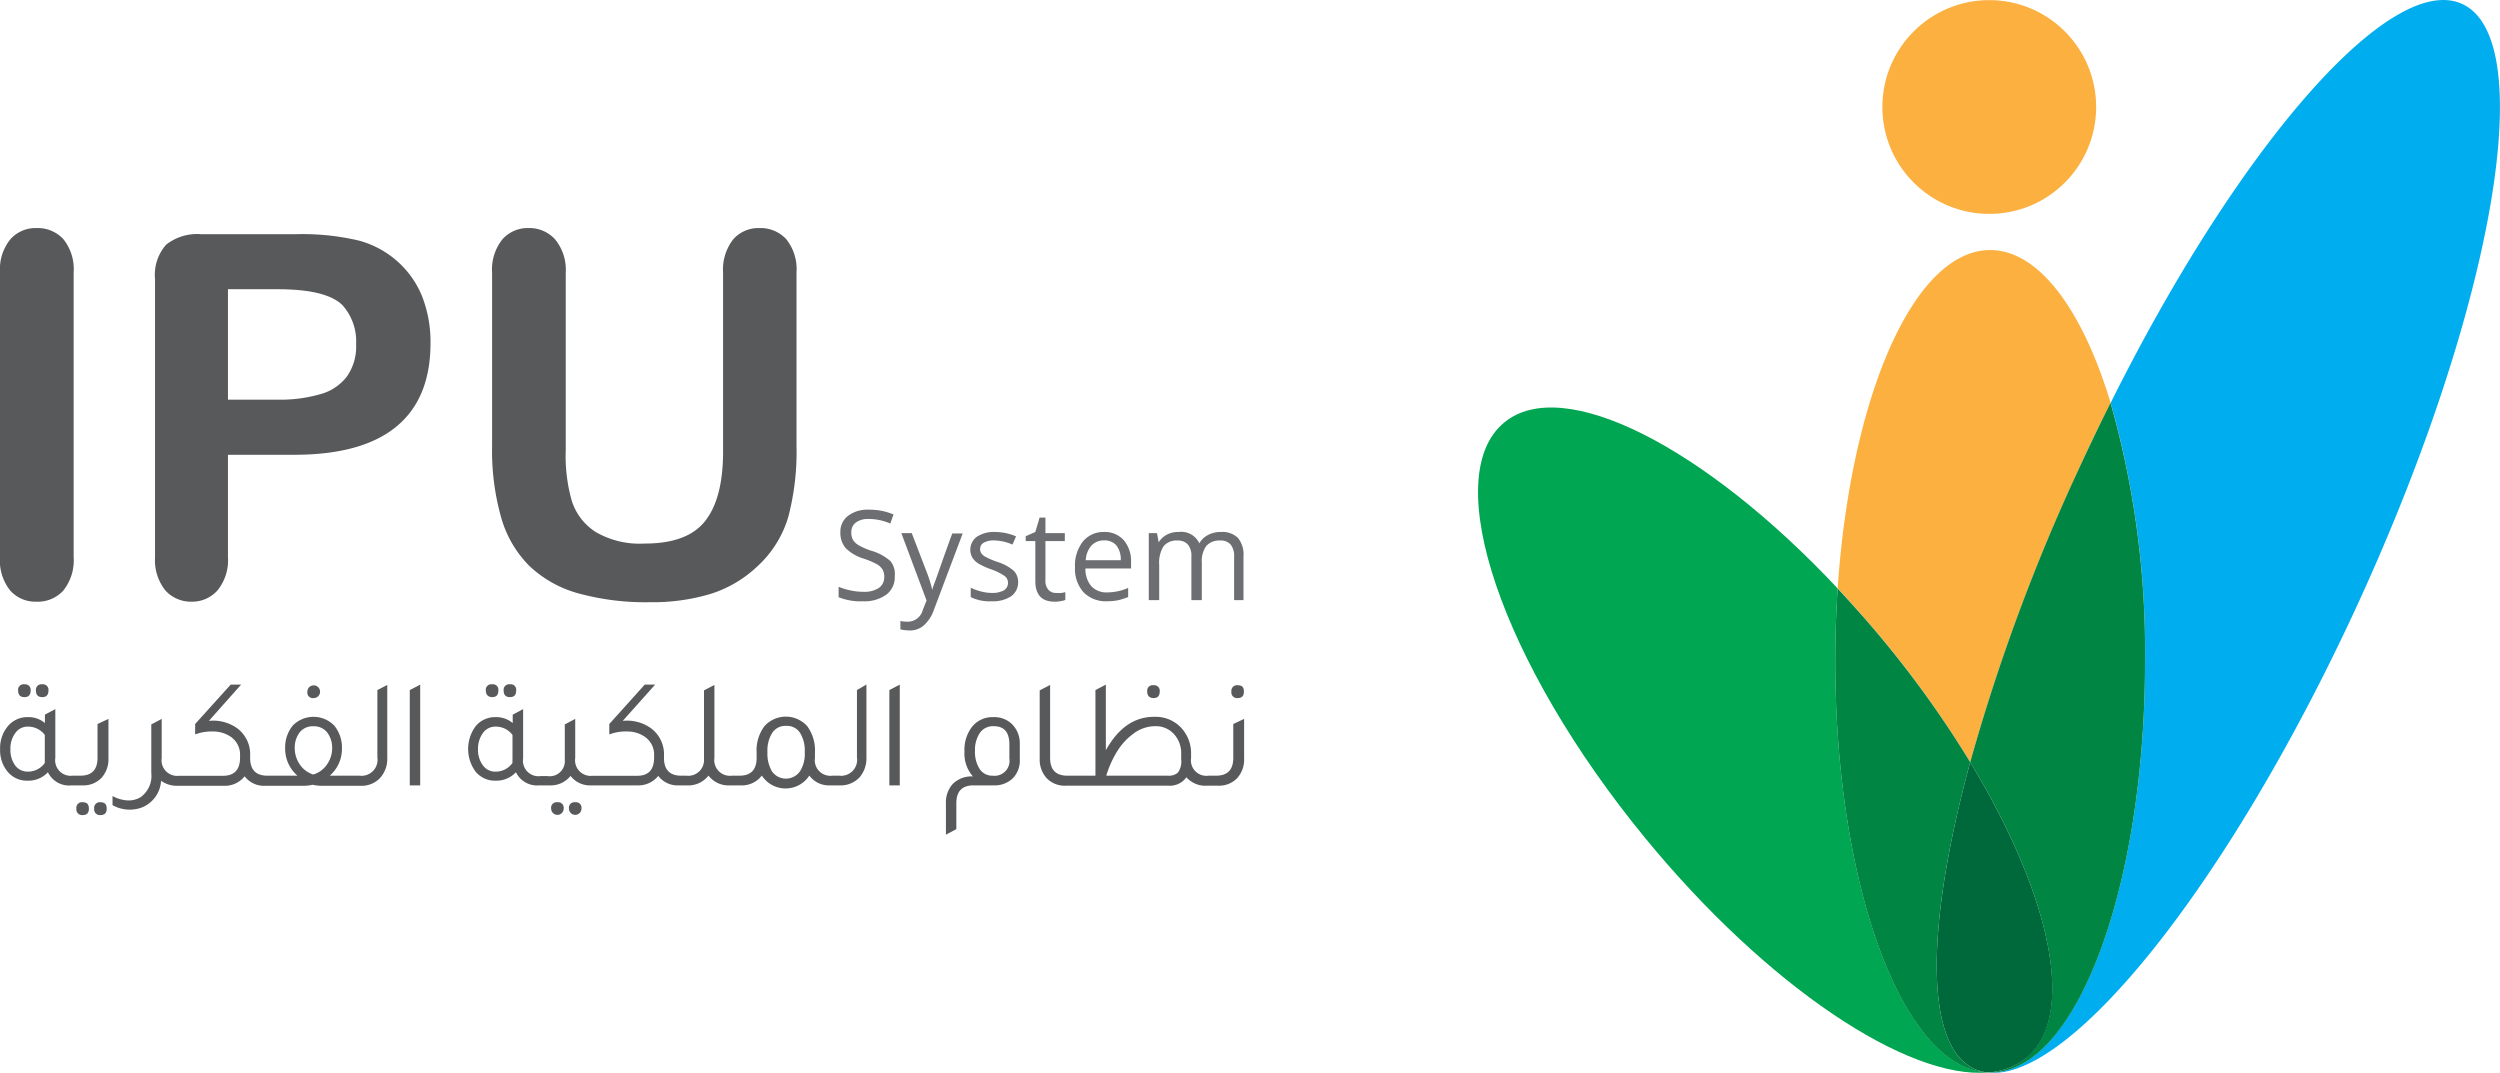 <svg xmlns="http://www.w3.org/2000/svg" viewBox="0 0 239.95 102.98"><defs><style>.cls-1{isolation:isolate;}.cls-2{fill:#58595b;}.cls-3{fill:#6d6e71;}.cls-4{fill:#00a651;}.cls-5,.cls-6{fill:#00aeef;}.cls-6{mix-blend-mode:multiply;}.cls-7{fill:#fbb040;}.cls-8{fill:#008542;}.cls-9{fill:#00693c;}</style></defs><title>ipu-logo</title><g class="cls-1"><g id="Layer_1" data-name="Layer 1"><path class="cls-2" d="M.12,53.47V26.15a4.58,4.58,0,0,1,1-3.19,3.22,3.22,0,0,1,2.5-1.07,3.35,3.35,0,0,1,2.57,1.05,4.6,4.6,0,0,1,1,3.21V53.47a4.65,4.65,0,0,1-1,3.22,3.32,3.32,0,0,1-2.57,1.06A3.23,3.23,0,0,1,1.1,56.68,4.6,4.6,0,0,1,.12,53.47Z" transform="translate(-0.12 0)"/><path class="cls-2" d="M28.45,43.65H22v9.82a4.58,4.58,0,0,1-1,3.19,3.25,3.25,0,0,1-2.51,1.09A3.31,3.31,0,0,1,16,56.68a4.63,4.63,0,0,1-1-3.16V26.79a4.36,4.36,0,0,1,1.07-3.31,4.81,4.81,0,0,1,3.38-1h9a23.53,23.53,0,0,1,6.15.62,9.14,9.14,0,0,1,3.68,2,9,9,0,0,1,2.36,3.36,12,12,0,0,1,.8,4.47q0,5.3-3.26,8T28.45,43.65Zm-1.7-15.89H22v10.6h4.73a14,14,0,0,0,4.15-.53,4.77,4.77,0,0,0,2.54-1.7,5,5,0,0,0,.88-3.1A5.23,5.23,0,0,0,33,29.3Q31.46,27.76,26.75,27.76Z" transform="translate(-0.12 0)"/><path class="cls-2" d="M47.35,42.83V26.15a4.63,4.63,0,0,1,1-3.19,3.24,3.24,0,0,1,2.52-1.07A3.31,3.31,0,0,1,53.42,23a4.63,4.63,0,0,1,1,3.19V43.2A15.77,15.77,0,0,0,55,48.07a5.53,5.53,0,0,0,2.31,3A8.41,8.41,0,0,0,62,52.17q4.13,0,5.82-2.19c1.14-1.46,1.7-3.67,1.7-6.63V26.15a4.7,4.7,0,0,1,1-3.21A3.23,3.23,0,0,1,73,21.89a3.36,3.36,0,0,1,2.57,1.05,4.6,4.6,0,0,1,1,3.21V42.83a24.54,24.54,0,0,1-.79,6.78,10.44,10.44,0,0,1-3,4.78A11.57,11.57,0,0,1,68.33,57a19.4,19.4,0,0,1-5.86.8,24.33,24.33,0,0,1-6.88-.86,11.07,11.07,0,0,1-4.71-2.67,10.7,10.7,0,0,1-2.67-4.64A23.52,23.52,0,0,1,47.35,42.83Z" transform="translate(-0.12 0)"/><path class="cls-3" d="M86,55.32a2.09,2.09,0,0,1-.82,1.76,3.58,3.58,0,0,1-2.23.63,5.62,5.62,0,0,1-2.34-.39v-1a6.2,6.2,0,0,0,1.15.35,5.71,5.71,0,0,0,1.23.13,2.51,2.51,0,0,0,1.5-.38,1.25,1.25,0,0,0,.5-1.05,1.34,1.34,0,0,0-.18-.73,1.54,1.54,0,0,0-.59-.52A8.15,8.15,0,0,0,83,53.61a4.13,4.13,0,0,1-1.71-1,2.24,2.24,0,0,1-.51-1.53,1.9,1.9,0,0,1,.75-1.58,3.07,3.07,0,0,1,2-.58,5.8,5.8,0,0,1,2.35.46l-.31.87a5.2,5.2,0,0,0-2.06-.44,2,2,0,0,0-1.24.34,1.12,1.12,0,0,0-.44.94,1.44,1.44,0,0,0,.16.73,1.58,1.58,0,0,0,.56.52,6.5,6.5,0,0,0,1.19.52,4.7,4.7,0,0,1,1.85,1A2,2,0,0,1,86,55.32Z" transform="translate(-0.12 0)"/><path class="cls-3" d="M86.63,51.17h1l1.41,3.67a13.72,13.72,0,0,1,.57,1.81h0c0-.2.15-.54.32-1s.69-2,1.59-4.45h1l-2.76,7.32a3.54,3.54,0,0,1-1,1.53,2,2,0,0,1-1.34.46,4.32,4.32,0,0,1-.88-.1V59.6a3.14,3.14,0,0,0,.72.07,1.49,1.49,0,0,0,1.43-1.13l.36-.91Z" transform="translate(-0.12 0)"/><path class="cls-3" d="M97.84,55.84a1.64,1.64,0,0,1-.67,1.39,3.19,3.19,0,0,1-1.88.48,4.08,4.08,0,0,1-2-.4v-.9a5.29,5.29,0,0,0,1,.36,4.24,4.24,0,0,0,1,.14,2.37,2.37,0,0,0,1.17-.24.84.84,0,0,0,.08-1.39,5.57,5.57,0,0,0-1.27-.63A6.59,6.59,0,0,1,94,54.07a1.76,1.76,0,0,1-.56-.56,1.55,1.55,0,0,1,.45-2,3,3,0,0,1,1.75-.45,5.16,5.16,0,0,1,2,.42l-.34.79a4.61,4.61,0,0,0-1.76-.4,1.94,1.94,0,0,0-1,.22.67.67,0,0,0-.35.59.7.7,0,0,0,.13.44,1.21,1.21,0,0,0,.43.35,8.3,8.3,0,0,0,1.12.47,4.18,4.18,0,0,1,1.54.84A1.48,1.48,0,0,1,97.84,55.84Z" transform="translate(-0.12 0)"/><path class="cls-3" d="M101.49,56.91a2.74,2.74,0,0,0,.5,0,2,2,0,0,0,.38-.08v.75a1.65,1.65,0,0,1-.47.12,2.74,2.74,0,0,1-.55.05c-1.24,0-1.86-.65-1.86-2V51.93h-.92v-.47l.92-.4.41-1.38h.56v1.49h1.86v.76h-1.86v3.78a1.27,1.27,0,0,0,.28.89A.93.93,0,0,0,101.49,56.91Z" transform="translate(-0.12 0)"/><path class="cls-3" d="M106.37,57.71a3,3,0,0,1-2.25-.86,3.37,3.37,0,0,1-.82-2.41,3.72,3.72,0,0,1,.76-2.47,2.54,2.54,0,0,1,2-.91,2.43,2.43,0,0,1,1.92.79,3.09,3.09,0,0,1,.7,2.09v.62H104.3a2.52,2.52,0,0,0,.58,1.72,2,2,0,0,0,1.52.58,5.13,5.13,0,0,0,2-.43v.87a6.44,6.44,0,0,1-1,.32A5.93,5.93,0,0,1,106.37,57.71Zm-.27-5.84a1.61,1.61,0,0,0-1.23.5,2.31,2.31,0,0,0-.54,1.4h3.36a2.17,2.17,0,0,0-.41-1.41A1.46,1.46,0,0,0,106.1,51.87Z" transform="translate(-0.12 0)"/><path class="cls-3" d="M118.57,57.6V53.42a1.72,1.72,0,0,0-.33-1.15,1.24,1.24,0,0,0-1-.39,1.67,1.67,0,0,0-1.34.52,2.5,2.5,0,0,0-.43,1.61V57.6h-1V53.42a1.72,1.72,0,0,0-.33-1.15,1.27,1.27,0,0,0-1-.39,1.59,1.59,0,0,0-1.34.55,3,3,0,0,0-.42,1.8V57.6h-1V51.17h.79l.16.88h0a2,2,0,0,1,.78-.73,2.31,2.31,0,0,1,1.12-.26,1.91,1.91,0,0,1,2,1.09h0a2,2,0,0,1,.83-.8,2.52,2.52,0,0,1,1.24-.29,2.14,2.14,0,0,1,1.63.56,2.5,2.5,0,0,1,.54,1.79V57.6Z" transform="translate(-0.12 0)"/><path class="cls-2" d="M4.18,66.91c.39,0,.59-.21.59-.63a.53.53,0,0,0-.59-.6.53.53,0,0,0-.61.6C3.57,66.7,3.77,66.91,4.18,66.91Z" transform="translate(-0.12 0)"/><path class="cls-2" d="M2.47,66.91c.39,0,.59-.21.59-.63a.53.53,0,0,0-.59-.6.53.53,0,0,0-.61.6C1.86,66.7,2.06,66.91,2.47,66.91Z" transform="translate(-0.12 0)"/><path class="cls-2" d="M9.78,77a.54.54,0,0,0-.62.61.55.55,0,0,0,.62.62c.39,0,.58-.21.58-.62S10.17,77,9.78,77Z" transform="translate(-0.12 0)"/><path class="cls-2" d="M8.07,77a.54.54,0,0,0-.62.61.55.55,0,0,0,.62.62c.39,0,.58-.21.58-.62S8.46,77,8.07,77Z" transform="translate(-0.12 0)"/><path class="cls-2" d="M9.48,69.49v3.25q0,1.71-1.65,1.71H7.09a1.49,1.49,0,0,1-1.66-1.71V68.06l-1,.53v.81a2.4,2.4,0,0,0-1.63-.57,2.44,2.44,0,0,0-1.92.86A3.3,3.3,0,0,0,.13,71.9a3.23,3.23,0,0,0,.73,2.18,2.41,2.41,0,0,0,1.94.85,2.56,2.56,0,0,0,1.92-.81A2.25,2.25,0,0,0,7,75.38H8a2.4,2.4,0,0,0,1.86-.72,2.65,2.65,0,0,0,.67-1.89V69ZM2.83,74.06a1.48,1.48,0,0,1-1.26-.6,2.53,2.53,0,0,1-.45-1.54,2.5,2.5,0,0,1,.46-1.55,1.45,1.45,0,0,1,1.24-.63,2,2,0,0,1,1.6.8v2.23q0,.15,0,.45A1.94,1.94,0,0,1,2.83,74.06Z" transform="translate(-0.12 0)"/><path class="cls-2" d="M30.22,67a.61.61,0,1,0-.6-.61A.53.53,0,0,0,30.22,67Z" transform="translate(-0.12 0)"/><path class="cls-2" d="M36.34,66.23v6.45a1.54,1.54,0,0,1-1.71,1.77H31.77a3.4,3.4,0,0,0,1.17-2.59,3.33,3.33,0,0,0-.73-2.21,2.78,2.78,0,0,0-4,0,3.32,3.32,0,0,0-.72,2.21,3.4,3.4,0,0,0,1.18,2.59H25.78q-1.65,0-1.65-1.71v-.21a3.11,3.11,0,0,0-1.23-2.62,3.94,3.94,0,0,0-2.73-.72l3.09-3.48h-1l-3.41,3.78v1a4.56,4.56,0,0,1,1.83-.28,3,3,0,0,1,1.58.5,2.09,2.09,0,0,1,.9,1.85v.15c0,1.17-.55,1.75-1.64,1.75H17.31a1.5,1.5,0,0,1-1.67-1.71V69l-1,.53v4.65a2.51,2.51,0,0,1-1.05,2.35,2.23,2.23,0,0,1-1.28.29,3.33,3.33,0,0,1-1.39-.42v.88a3.38,3.38,0,0,0,2.71.26,2.94,2.94,0,0,0,1.95-2.6,2.59,2.59,0,0,0,1.59.48H21.6a2.42,2.42,0,0,0,2-.91,2.34,2.34,0,0,0,2,.91h3.6a3.84,3.84,0,0,0,.93-.1,3.84,3.84,0,0,0,.93.1h3.62a2.45,2.45,0,0,0,1.92-.75,2.73,2.73,0,0,0,.69-1.93v-7Zm-6.09,8.09h-.12a2.44,2.44,0,0,1-1.27-1,2.75,2.75,0,0,1-.45-1.48,2.42,2.42,0,0,1,.46-1.53,1.57,1.57,0,0,1,1.32-.6,1.6,1.6,0,0,1,1.34.6A2.43,2.43,0,0,1,32,71.84a2.66,2.66,0,0,1-.46,1.48A2.45,2.45,0,0,1,30.25,74.32Z" transform="translate(-0.12 0)"/><path class="cls-2" d="M39.45,75.38V66.23l1-.52v9.67Z" transform="translate(-0.12 0)"/><path class="cls-2" d="M55.33,77a.53.53,0,0,0-.6.61.6.6,0,1,0,1.2,0A.53.53,0,0,0,55.33,77Z" transform="translate(-0.12 0)"/><path class="cls-2" d="M53.62,77a.53.53,0,0,0-.6.61.6.6,0,1,0,1.2,0A.53.53,0,0,0,53.62,77Z" transform="translate(-0.12 0)"/><path class="cls-2" d="M49.07,66.91c.4,0,.59-.21.59-.63a.52.52,0,0,0-.59-.6.53.53,0,0,0-.61.6C48.46,66.7,48.66,66.91,49.07,66.91Z" transform="translate(-0.12 0)"/><path class="cls-2" d="M47.36,66.91c.4,0,.59-.21.59-.63a.52.52,0,0,0-.59-.6.53.53,0,0,0-.61.6C46.75,66.7,47,66.91,47.36,66.91Z" transform="translate(-0.12 0)"/><path class="cls-2" d="M82.37,66.23v6.45a1.54,1.54,0,0,1-1.71,1.77H80a1.49,1.49,0,0,1-1.66-1.71v-.51a3.93,3.93,0,0,0-.74-2.53,2.76,2.76,0,0,0-4.11,0,3.87,3.87,0,0,0-.75,2.53v.51q0,1.71-1.65,1.71h-.73a1.5,1.5,0,0,1-1.67-1.71v-7l-1,.52v6.59A1.51,1.51,0,0,1,66,74.45H65.5q-1.65,0-1.65-1.71v-.21a3.11,3.11,0,0,0-1.23-2.62,3.94,3.94,0,0,0-2.73-.72L63,65.71h-1l-3.4,3.78v1a4.56,4.56,0,0,1,1.83-.28,2.93,2.93,0,0,1,1.57.5,2.07,2.07,0,0,1,.9,1.85v.15c0,1.17-.54,1.75-1.63,1.75H57a1.5,1.5,0,0,1-1.67-1.71V69l-1,.53v3.4a1.45,1.45,0,0,1-1.65,1.56H52a1.49,1.49,0,0,1-1.67-1.71V68.06l-1,.53v.81a2.44,2.44,0,0,0-1.64-.57,2.41,2.41,0,0,0-1.91.86,3.67,3.67,0,0,0,0,4.39,2.42,2.42,0,0,0,1.94.85,2.56,2.56,0,0,0,1.92-.81,2.25,2.25,0,0,0,2.24,1.26h1a2.42,2.42,0,0,0,2-.91,2.35,2.35,0,0,0,2,.91h4.42a2.44,2.44,0,0,0,2-.91,2.33,2.33,0,0,0,2,.91h.73a2.44,2.44,0,0,0,2.09-.94,2.41,2.41,0,0,0,2.06.94h1a2.41,2.41,0,0,0,2.06-.94,2.72,2.72,0,0,0,4.56,0,2.34,2.34,0,0,0,2,.94h.87a2.49,2.49,0,0,0,1.93-.75,2.77,2.77,0,0,0,.68-1.93v-7ZM47.72,74.06a1.45,1.45,0,0,1-1.25-.6A2.47,2.47,0,0,1,46,71.92a2.57,2.57,0,0,1,.46-1.55,1.46,1.46,0,0,1,1.24-.63,2,2,0,0,1,1.61.8v2.23a4.23,4.23,0,0,0,0,.45A1.94,1.94,0,0,1,47.72,74.06Zm29.16,0a1.64,1.64,0,0,1-2.65,0,3.34,3.34,0,0,1-.45-1.87,3.18,3.18,0,0,1,.46-1.85,1.5,1.5,0,0,1,1.34-.67,1.49,1.49,0,0,1,1.33.67,3.26,3.26,0,0,1,.45,1.85A3.15,3.15,0,0,1,76.88,74.07Z" transform="translate(-0.12 0)"/><path class="cls-2" d="M85.48,75.38V66.23l1-.52v9.67Z" transform="translate(-0.12 0)"/><path class="cls-2" d="M90.91,80.11v-3a2.62,2.62,0,0,1,.66-1.87,2.56,2.56,0,0,1,1.93-.72,3.31,3.31,0,0,1-.81-2.39,3.59,3.59,0,0,1,.75-2.4,2.49,2.49,0,0,1,2-.9,2.44,2.44,0,0,1,1.83.69A2.59,2.59,0,0,1,98,71.36v1.53a2.42,2.42,0,0,1-.67,1.81,2.52,2.52,0,0,1-1.85.68H93.56q-1.65,0-1.65,1.71v2.49Zm4.47-5.66A1.44,1.44,0,0,0,97,72.8V71.45c0-1.17-.5-1.75-1.5-1.75a1.53,1.53,0,0,0-1.33.64,2.91,2.91,0,0,0-.47,1.73,3,3,0,0,0,.45,1.74A1.42,1.42,0,0,0,95.38,74.45Z" transform="translate(-0.12 0)"/><path class="cls-2" d="M110.84,67c.39,0,.59-.21.59-.63a.53.53,0,0,0-.59-.6.53.53,0,0,0-.61.6C110.23,66.77,110.43,67,110.84,67Z" transform="translate(-0.12 0)"/><path class="cls-2" d="M118.93,67c.39,0,.58-.21.58-.63s-.19-.6-.58-.6a.54.54,0,0,0-.62.6A.55.55,0,0,0,118.93,67Z" transform="translate(-0.12 0)"/><path class="cls-2" d="M118.49,69.49v3.25q0,1.71-1.65,1.71h-.73a1.48,1.48,0,0,1-1.67-1.68v-.39a3.58,3.58,0,0,0-1-2.58,3.37,3.37,0,0,0-2.55-1q-2.85,0-4.63,3.21V65.71l-1,.52v8.22h-2.7q-1.65,0-1.65-1.71v-7l-1,.52v6.54a2.65,2.65,0,0,0,.67,1.89,2.4,2.4,0,0,0,1.86.72h9.81a1.94,1.94,0,0,0,1.74-.81,2.42,2.42,0,0,0,2,.81h1a2.42,2.42,0,0,0,1.87-.72,2.65,2.65,0,0,0,.67-1.89V69Zm-5,3.39a1.81,1.81,0,0,1-.31,1.27,1.3,1.3,0,0,1-.95.3H106.3a9.71,9.71,0,0,1,1-2.26,5.94,5.94,0,0,1,1.59-1.76A3.46,3.46,0,0,1,111,69.7a2.33,2.33,0,0,1,1.79.75,2.7,2.7,0,0,1,.7,1.93Z" transform="translate(-0.12 0)"/><path class="cls-4" d="M176.27,63.48c0-2.38.08-4.72.23-7-12.71-13.56-26.37-20.59-32-15.93-6.35,5.21-.27,23.09,13.56,39.93,11.69,14.23,25.18,23.16,32.91,22.45h-.05C182.79,102.57,176.27,85.05,176.27,63.48Z" transform="translate(-0.12 0)"/><path class="cls-5" d="M236.44.38C229.57-2.76,215,14,202.7,38.67A87.46,87.46,0,0,1,206,63.48c0,21.8-6.66,39.47-14.87,39.47h-.21c8,.86,23.4-18.56,35.63-45.26C239.48,29.45,243.9,3.8,236.44.38Z" transform="translate(-0.12 0)"/><path class="cls-4" d="M190.88,102.93h0Z" transform="translate(-0.12 0)"/><path class="cls-6" d="M190.88,102.93h0Z" transform="translate(-0.12 0)"/><path class="cls-7" d="M189.22,73.16a185,185,0,0,1,10.3-27.86c1-2.27,2.1-4.47,3.18-6.63C200,29.74,195.81,24,191.14,24c-7.32,0-13.39,14-14.64,32.47,1.52,1.62,3,3.33,4.5,5.12A99.43,99.43,0,0,1,189.22,73.16Z" transform="translate(-0.12 0)"/><path class="cls-8" d="M190.88,102.93a4.06,4.06,0,0,1-1.24-.33c-4.86-2.22-4.68-13.83-.42-29.44A99.43,99.43,0,0,0,181,61.61c-1.47-1.79-3-3.5-4.5-5.12-.15,2.27-.23,4.61-.23,7C176.27,85.05,182.79,102.57,190.88,102.93Z" transform="translate(-0.12 0)"/><path class="cls-8" d="M189.22,73.16C197,86,199.46,97.52,194.57,101.54a6.55,6.55,0,0,1-3.62,1.4h.19C199.35,103,206,85.28,206,63.48a87.46,87.46,0,0,0-3.31-24.81c-1.08,2.16-2.14,4.36-3.18,6.63A185,185,0,0,0,189.22,73.16Z" transform="translate(-0.12 0)"/><path class="cls-9" d="M189.22,73.16c-4.26,15.61-4.44,27.22.42,29.44a4.06,4.06,0,0,0,1.24.33H191a6.55,6.55,0,0,0,3.62-1.4C199.46,97.52,197,86,189.22,73.16Z" transform="translate(-0.12 0)"/><circle class="cls-7" cx="190.93" cy="10.27" r="10.26"/></g></g></svg>